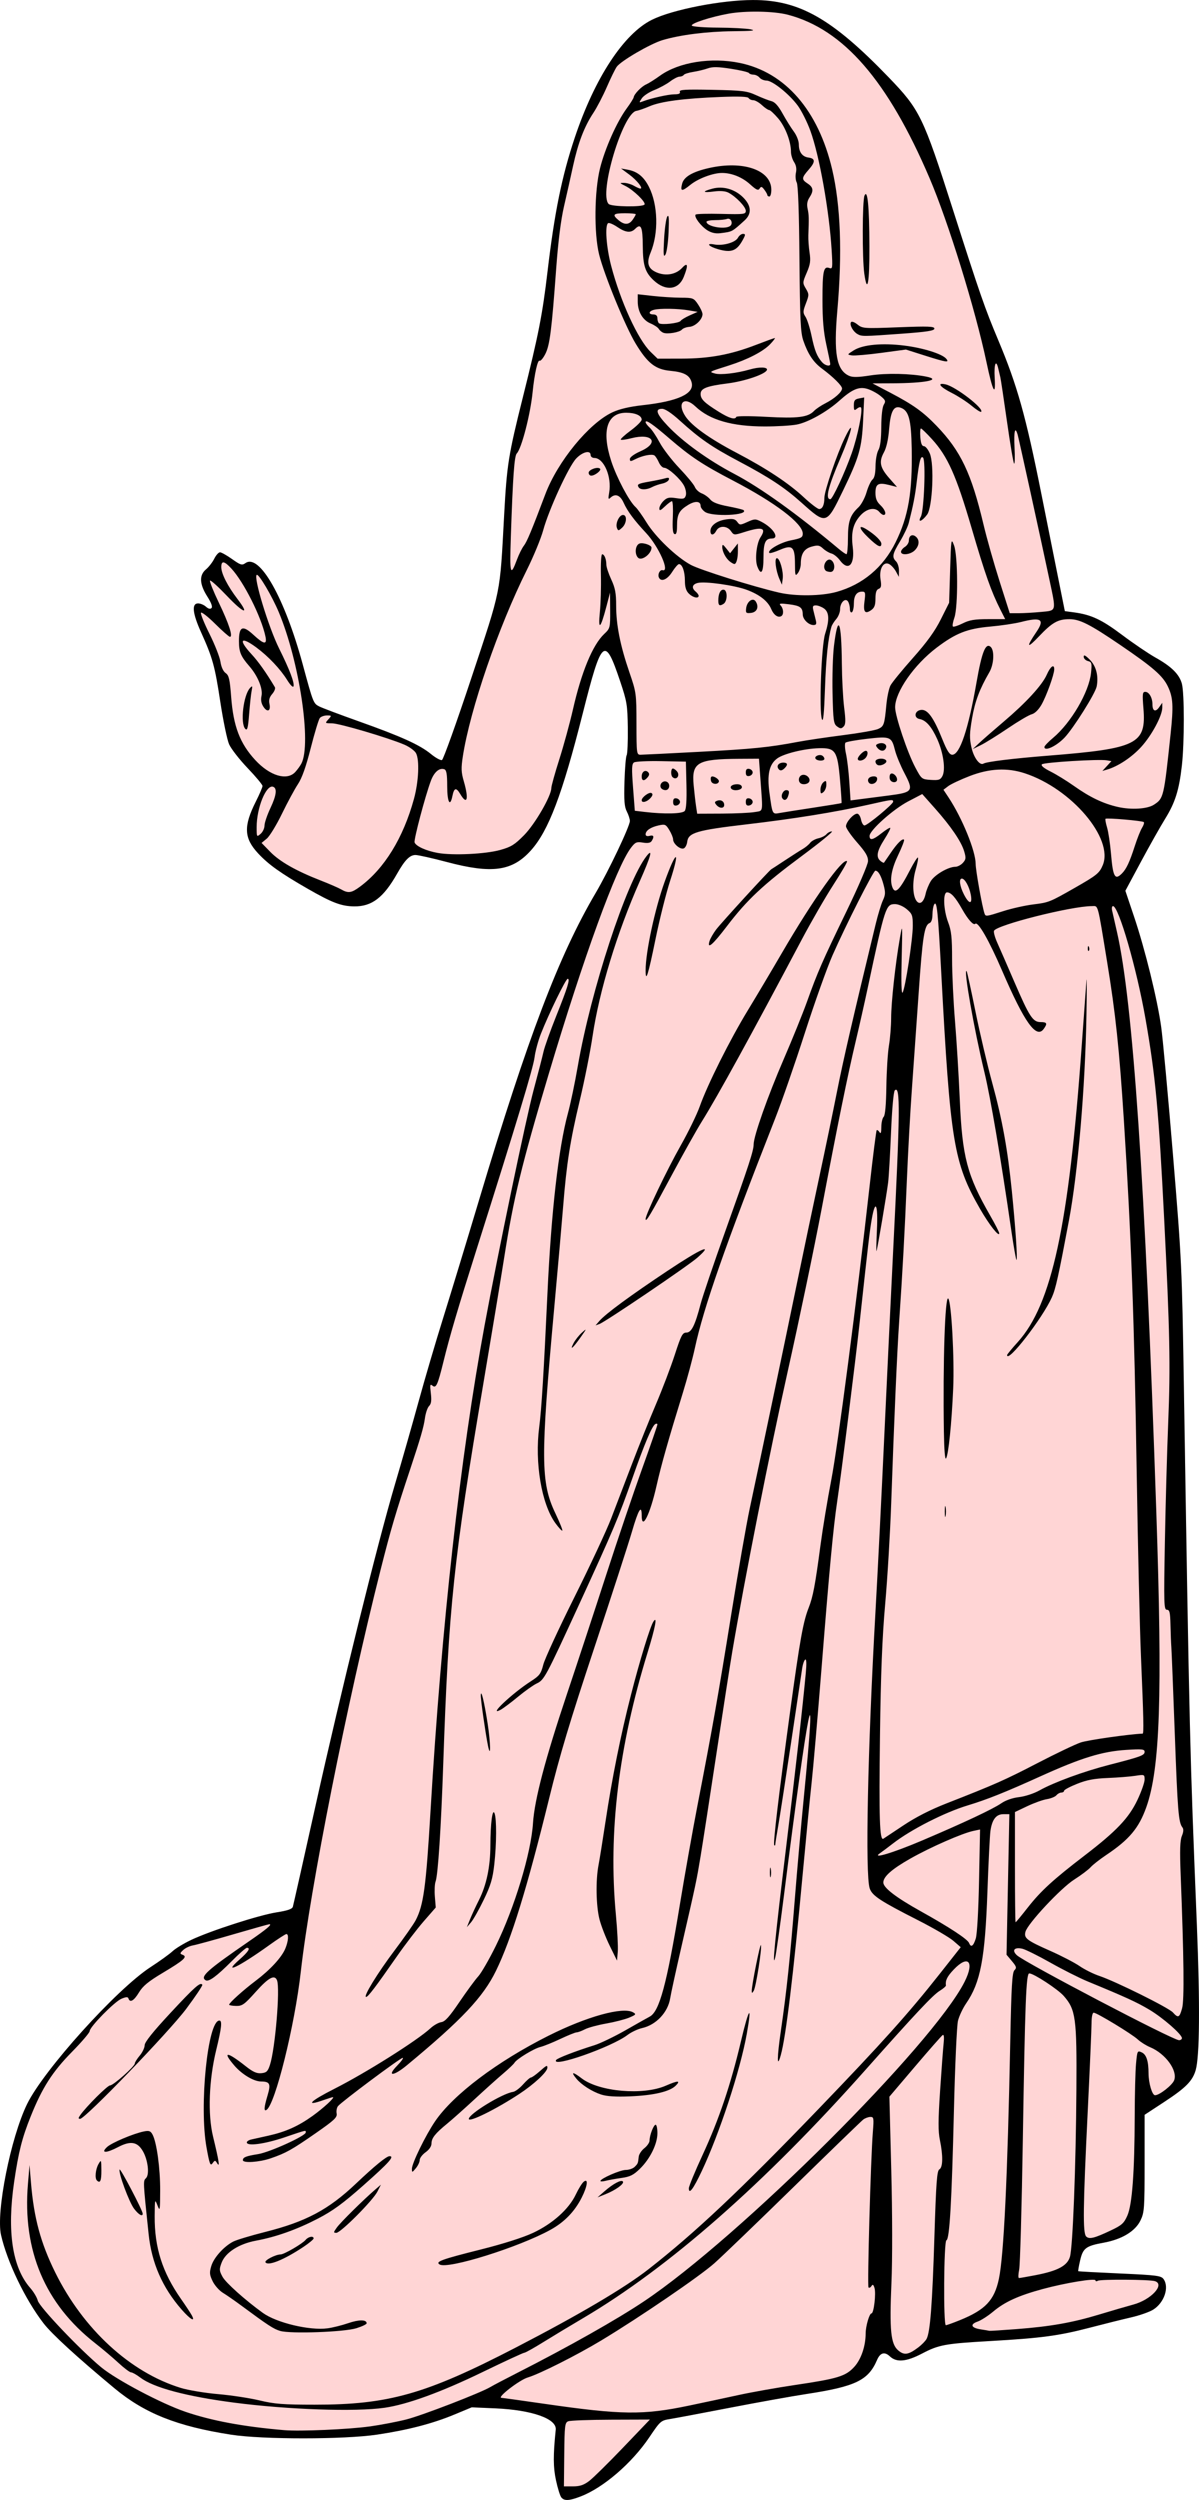 <?xml version="1.0" encoding="UTF-8"?>
<svg version="1.1" viewBox="0 0 813.77 1695.9" xmlns="http://www.w3.org/2000/svg">
<g transform="translate(-285.82 -141.36)" stroke-width="1.333">
<path d="m666.79 1835.5c-0.846-1.019-2.477-6.269-3.625-11.667-1.908-8.973-1.943-16.78-0.153-34.304 0.756-7.405-16.134-13.354-41.011-14.444l-16-0.701-11.951 4.966c-14.638 6.083-31.655 10.492-52.358 13.566-22.419 3.329-77.661 3.346-99.024 0.032-36.59-5.676-58.651-14.448-79.16-31.476-25.298-21.004-42.516-36.774-48.169-44.12-12.406-16.121-24.631-41.509-28.8-59.809-3.528-15.486 6.513-65.992 17.667-88.869 11.24-23.053 60.732-77.923 83.801-92.908 6.231-4.047 12.946-8.888 14.923-10.756 1.977-1.869 7.677-5.329 12.667-7.691 13.178-6.237 46.087-16.848 58.039-18.714 7.369-1.15 10.484-2.222 10.948-3.764 0.356-1.186 7.311-32.156 15.456-68.822 17.389-78.286 41.93-177.5 53.925-218 4.669-15.767 11.863-40.967 15.987-56 4.124-15.033 11.628-40.533 16.675-56.667 5.047-16.133 16.096-52.433 24.553-80.667 32.793-109.48 53.944-165.12 78.859-207.45 8.806-14.963 23.267-45.36 23.285-48.947 7e-3 -1.32-0.924-4.211-2.069-6.425-1.646-3.182-1.979-7.436-1.592-20.309 0.269-8.956 0.936-17.007 1.482-17.89 0.546-0.883 0.895-9.193 0.775-18.466-0.202-15.647-0.577-17.931-5.217-31.742-10.435-31.06-12.45-29.315-25.41 22.002-13.869 54.918-23.177 79.476-35.183 92.829-12.638 14.056-26.398 15.948-56.982 7.833-9.876-2.62-19.465-4.764-21.309-4.764-3.897 0-7.216 3.368-12.484 12.667-9.232 16.297-17.174 22.333-29.195 22.19-8.698-0.104-14.959-2.484-31.472-11.963-18.346-10.531-26.523-16.352-33.578-23.905-9.707-10.392-10.085-18.45-1.649-35.2 2.508-4.981 4.56-9.754 4.56-10.608 0-0.854-4.557-6.322-10.128-12.152-5.57-5.83-11.223-13.097-12.563-16.148s-4.031-16.048-5.981-28.881c-3.703-24.364-5.194-29.732-13.144-47.333-5.689-12.595-6.371-19.333-1.956-19.333 1.592 0 4.006 1.006 5.365 2.235 1.609 1.457 2.924 1.781 3.774 0.931 0.85-0.85-0.139-3.579-2.838-7.835-5.333-8.409-5.631-14.435-0.91-18.402 1.917-1.611 4.452-4.879 5.634-7.262 1.182-2.383 2.927-4.333 3.879-4.333 0.952 0 4.635 2.065 8.185 4.589 5.788 4.115 6.727 4.397 9.1 2.735 9.514-6.664 26.617 23.565 38.855 68.676 7.08 26.098 7.247 26.523 11.171 28.545 1.956 1.008 14.056 5.566 26.889 10.129 28.745 10.222 41.344 15.921 48.918 22.126 3.211 2.631 6.6 4.491 7.532 4.133 0.932-0.358 9.93-25.464 19.995-55.792 20.468-61.67 19.237-55.563 22.2-110.19 1.871-34.501 2.869-40.777 12.757-80.286 10.554-42.17 13.267-55.967 16.644-84.667 4.755-40.403 9.755-65.006 18.558-91.333 13.529-40.456 33.27-70.535 52.482-79.967 14.03-6.888 46.858-13.293 68.366-13.34 31.514-0.069 53.783 12.6 92.204 52.457 21.144 21.934 23.373 26.522 43.573 89.7 18.437 57.664 21.589 66.734 30.845 88.753 12.798 30.446 18.62 51.189 29.116 103.73 2.564 12.833 6.527 32.633 8.807 44 2.28 11.367 4.833 24.098 5.673 28.291l1.527 7.625 6.068 0.815c11.898 1.598 18.852 4.851 32.876 15.375 7.706 5.784 17.89 12.684 22.629 15.335 10.774 6.025 16.076 11.26 17.841 17.614 1.76 6.336 1.769 40.03 0.016 55.612-1.869 16.611-4.543 25.113-11.361 36.118-3.22 5.198-10.61 18.308-16.423 29.134l-10.568 19.682 5.897 17.533c7.522 22.364 15.806 56.032 18.42 74.866 1.12 8.067 4.74 47.367 8.045 87.333 5.852 70.767 6.044 74.845 7.342 156 3.813 238.34 4.039 247.71 8.831 366 2.17 53.553 1.878 89.061-0.806 98.292-2.145 7.375-6.73 12.006-21.417 21.629l-13.256 8.685v32.942c0 30.789-0.184 33.322-2.813 38.754-3.547 7.326-12.678 12.822-25.033 15.065-12.007 2.18-13.989 3.678-15.915 12.025-0.889 3.854-1.457 7.142-1.261 7.306 0.196 0.165 12.88 0.86 28.187 1.545 24.875 1.113 28.026 1.512 29.667 3.756 4.075 5.573 0.487 16.145-7.063 20.811-2.538 1.569-9.224 3.908-14.858 5.199-5.634 1.29-18.343 4.457-28.243 7.037-20.952 5.46-32.682 7.032-67.262 9.01-30.925 1.769-35.013 2.518-46.502 8.523-10.646 5.564-17.249 6.146-21.749 1.919-3.635-3.415-6.601-2.581-8.767 2.465-5.909 13.764-14.566 17.939-47.72 23.011-9.9 1.515-33.3 5.712-52 9.328-18.7 3.616-36.96 7.052-40.579 7.636-6.429 1.038-6.752 1.32-14.218 12.396-11.886 17.634-31.309 34.337-46.751 40.204-7.747 2.944-10.935 3.093-12.997 0.61z" fill="#ffd5d5"/>
<path d="m666.79 1835.5c-0.846-1.019-2.477-6.269-3.625-11.667-1.908-8.973-1.943-16.78-0.153-34.304 0.756-7.405-16.134-13.354-41.011-14.444l-16-0.701-11.951 4.966c-14.638 6.083-31.655 10.492-52.358 13.566-22.419 3.329-77.661 3.346-99.024 0.032-36.59-5.676-58.651-14.448-79.16-31.476-25.298-21.004-42.516-36.774-48.169-44.12-12.406-16.121-24.631-41.509-28.8-59.809-3.528-15.486 6.513-65.992 17.667-88.869 11.24-23.053 60.732-77.923 83.801-92.908 6.231-4.047 12.946-8.888 14.923-10.756 1.977-1.869 7.677-5.329 12.667-7.691 13.178-6.237 46.087-16.848 58.039-18.714 7.369-1.15 10.484-2.222 10.948-3.764 0.356-1.186 7.311-32.156 15.456-68.822 17.389-78.286 41.93-177.5 53.925-218 4.669-15.767 11.863-40.967 15.987-56 4.124-15.033 11.628-40.533 16.675-56.667 5.047-16.133 16.096-52.433 24.553-80.667 32.793-109.48 53.944-165.12 78.859-207.45 8.806-14.963 23.267-45.36 23.285-48.947 7e-3 -1.32-0.924-4.211-2.069-6.425-1.646-3.182-1.979-7.436-1.592-20.309 0.269-8.956 0.936-17.007 1.482-17.89 0.546-0.883 0.895-9.193 0.775-18.466-0.202-15.647-0.577-17.931-5.217-31.742-10.435-31.06-12.45-29.315-25.41 22.002-13.869 54.918-23.177 79.476-35.183 92.829-12.638 14.056-26.398 15.948-56.982 7.833-9.876-2.62-19.465-4.764-21.309-4.764-3.897 0-7.216 3.368-12.484 12.667-9.232 16.297-17.174 22.333-29.195 22.19-8.698-0.104-14.959-2.484-31.472-11.963-18.346-10.531-26.523-16.352-33.578-23.905-9.707-10.392-10.085-18.45-1.649-35.2 2.508-4.981 4.56-9.754 4.56-10.608 0-0.854-4.557-6.322-10.128-12.152-5.57-5.83-11.223-13.097-12.563-16.148s-4.031-16.048-5.981-28.881c-3.703-24.364-5.194-29.732-13.144-47.333-5.689-12.595-6.371-19.333-1.956-19.333 1.592 0 4.006 1.006 5.365 2.235 1.609 1.457 2.924 1.781 3.774 0.931 0.85-0.85-0.139-3.579-2.838-7.835-5.333-8.409-5.631-14.435-0.91-18.402 1.917-1.611 4.452-4.879 5.634-7.262 1.182-2.383 2.927-4.333 3.879-4.333 0.952 0 4.635 2.065 8.185 4.589 5.788 4.115 6.727 4.397 9.1 2.735 9.514-6.664 26.617 23.565 38.855 68.676 7.08 26.098 7.247 26.523 11.171 28.545 1.956 1.008 14.056 5.566 26.889 10.129 28.745 10.222 41.344 15.921 48.918 22.126 3.211 2.631 6.6 4.491 7.532 4.133 0.932-0.358 9.93-25.464 19.995-55.792 20.468-61.67 19.237-55.563 22.2-110.19 1.871-34.501 2.869-40.777 12.757-80.286 10.554-42.17 13.267-55.967 16.644-84.667 4.755-40.403 9.755-65.006 18.558-91.333 13.529-40.456 33.27-70.535 52.482-79.967 14.03-6.888 46.858-13.293 68.366-13.34 31.514-0.069 53.783 12.6 92.204 52.457 21.144 21.934 23.373 26.522 43.573 89.7 18.437 57.664 21.589 66.734 30.845 88.753 12.798 30.446 18.62 51.189 29.116 103.73 2.564 12.833 6.527 32.633 8.807 44 2.28 11.367 4.833 24.098 5.673 28.291l1.527 7.625 6.068 0.815c11.898 1.598 18.852 4.851 32.876 15.375 7.706 5.784 17.89 12.684 22.629 15.335 10.774 6.025 16.076 11.26 17.841 17.614 1.76 6.336 1.769 40.03 0.016 55.612-1.869 16.611-4.543 25.113-11.361 36.118-3.22 5.198-10.61 18.308-16.423 29.134l-10.568 19.682 5.897 17.533c7.522 22.364 15.806 56.032 18.42 74.866 1.12 8.067 4.74 47.367 8.045 87.333 5.852 70.767 6.044 74.845 7.342 156 3.813 238.34 4.039 247.71 8.831 366 2.17 53.553 1.878 89.061-0.806 98.292-2.145 7.375-6.73 12.006-21.417 21.629l-13.256 8.685v32.942c0 30.789-0.184 33.322-2.813 38.754-3.547 7.326-12.678 12.822-25.033 15.065-12.007 2.18-13.989 3.678-15.915 12.025-0.889 3.854-1.457 7.142-1.261 7.306 0.196 0.165 12.88 0.86 28.187 1.545 24.875 1.113 28.026 1.512 29.667 3.756 4.075 5.573 0.487 16.145-7.063 20.811-2.538 1.569-9.224 3.908-14.858 5.199-5.634 1.29-18.343 4.457-28.243 7.037-20.952 5.46-32.682 7.032-67.262 9.01-30.925 1.769-35.013 2.518-46.502 8.523-10.646 5.564-17.249 6.146-21.749 1.919-3.635-3.415-6.601-2.581-8.767 2.465-5.909 13.764-14.566 17.939-47.72 23.011-9.9 1.515-33.3 5.712-52 9.328-18.7 3.616-36.96 7.052-40.579 7.636-6.429 1.038-6.752 1.32-14.218 12.396-11.886 17.634-31.309 34.337-46.751 40.204-7.747 2.944-10.935 3.093-12.997 0.61zm18.912-11.147c2.663-2.017 13.024-12.217 23.024-22.667l18.181-19-26.453 0.093c-14.549 0.052-27.58 0.536-28.956 1.077-2.292 0.9-2.522 2.807-2.724 22.573l-0.221 21.59h6.153c4.649 0 7.336-0.896 10.996-3.667zm-149.04-36.968c7.665-1.076 18.903-3.224 24.973-4.773 10.822-2.762 50.469-18.058 57.036-22.005 1.833-1.102 9.933-5.361 18-9.464 35.017-17.813 67.568-36.177 86.171-48.615 65.042-43.487 195.97-173.9 217.65-216.8 6.907-13.668 2.485-18.669-7.358-8.322-4.487 4.717-5.8 7.399-5.315 10.854 0.07 0.5-1.82 2.114-4.201 3.585-4.686 2.896-16.204 15.154-50.276 53.505-68.458 77.055-133.65 134.33-192 168.68-8.433 4.965-20.512 12.243-26.841 16.174-6.329 3.931-12.09 7.147-12.802 7.147s-13.533 5.931-28.492 13.181c-28.029 13.584-50.942 21.924-66.365 24.155-19.7 2.85-65.536 1.286-102.17-3.485-32.433-4.225-54.682-10.167-63.635-16.996-2.539-1.937-5.346-3.521-6.237-3.521-0.891 0-4.735-2.883-8.541-6.406-3.806-3.523-10.906-9.524-15.778-13.335-34.147-26.711-49.47-62.94-45.697-108.05l1.077-12.879 0.985 12c1.954 23.813 6.557 40.847 16.445 60.863 19.02 38.502 50.945 67.847 85.238 78.352 5.055 1.548 16.455 3.443 25.333 4.211s21.543 2.691 28.143 4.274c10.106 2.424 15.998 2.88 37.333 2.888 50.219 0.02 75.336-7.097 136.25-38.607 43.138-22.314 74.176-40.616 90.416-53.314 31.807-24.87 62.327-53.629 115.39-108.73 43.02-44.673 61.146-64.873 82.388-91.814l14.094-17.875-5.005-4.327c-2.753-2.38-13.524-8.66-23.935-13.956-25.8-13.124-31.092-16.601-32.824-21.57-3.157-9.056-1.384-94.422 3.899-187.73 1.433-25.3 4.13-79 5.994-119.33 1.864-40.333 4.548-96.433 5.965-124.67 4.802-95.68 4.987-113.48 1.141-109.64-0.824 0.824-1.887 12.742-2.545 28.526-0.621 14.911-1.495 30.111-1.94 33.778-0.954 7.847-7.192 44.731-7.893 46.667-0.265 0.733-0.145-5.717 0.266-14.333 0.836-17.49-1.051-21.415-3.509-7.299-1.413 8.112-2.336 15.988-8.161 69.633-2.986 27.499-12.29 101.6-15.317 122-2.658 17.908-5.221 45.228-10.633 113.33-2.593 32.633-5.611 67.433-6.705 77.333s-3.82 37.8-6.057 62c-6.326 68.449-11.356 110.04-14.836 122.67-2.727 9.9-2.676 2.127 0.113-16.994 3.813-26.151 6.223-49.019 9.449-89.673 1.513-19.067 4.202-49.367 5.975-67.333 9.546-96.71 3.182-65.608-13.368 65.333-2.642 20.9-5.346 40.1-6.009 42.667-2.235 8.645-0.035-13.549 7.401-74.667 6.682-54.922 11.131-94.303 13.387-118.51 0.589-6.316 0.45-9.551-0.389-9.033-0.718 0.444-1.646 3.072-2.061 5.84-0.415 2.768-3.798 25.41-7.518 50.315-3.72 24.905-7.659 50.405-8.754 56.667-1.095 6.261-1.993 11.934-1.996 12.606-3e-3 0.672-0.323 0.903-0.712 0.514-0.895-0.895 3.112-34.58 10.832-91.07 6.579-48.133 8.791-60.484 12.542-70 2.949-7.481 4.396-15.138 8.031-42.493 1.498-11.271 4.795-31.207 7.327-44.304 4.439-22.954 17.337-121.82 25.988-199.19 2.295-20.523 4.463-37.606 4.819-37.961 0.356-0.356 1.205 0.236 1.887 1.315 0.885 1.399 1.246 0.414 1.261-3.439 0.011-2.97 0.724-6.104 1.585-6.964 1.022-1.022 1.659-8.156 1.838-20.6 0.151-10.47 0.935-22.936 1.742-27.703 0.808-4.767 1.481-13.17 1.496-18.675 0.029-10.721 2.846-36.589 5.881-53.992 1.84-10.551 1.853-10.399 1.252 14-0.388 15.753-0.153 23.944 0.651 22.667 1.835-2.916 6.91-36.185 6.91-45.302 0-7.067-0.383-8.117-4.102-11.247-2.348-1.976-5.755-3.452-7.966-3.452-6.214 0-6.758 1.668-18.48 56.667-2.188 10.267-5.833 26.451-8.099 35.964-5.457 22.906-12.571 57.875-23.336 114.7-4.862 25.667-15.138 74.867-22.836 109.33-12.266 54.919-29.481 141.9-37.735 190.67-1.49 8.8-6.336 40-10.77 69.333-4.434 29.333-9.256 60.533-10.716 69.333-2.812 16.952-2.914 17.432-13.157 62-3.624 15.767-6.979 31.158-7.457 34.203-1.5 9.557-9.539 18.112-19.023 20.243-2.959 0.665-7.433 2.775-9.943 4.689-10.794 8.233-51.96 22.66-48.45 16.98 0.77-1.246 12.95-5.943 26.071-10.055 4.033-1.264 13.633-5.897 21.333-10.295 7.7-4.398 14.9-8.452 16-9.009 6.688-3.384 11.645-21.71 20.582-76.09 3.314-20.167 8.7-50.467 11.969-67.333 10.19-52.586 13.927-73.718 22.822-129.04 4.743-29.497 10.423-62.031 12.623-72.298 7.004-32.688 23.928-113.37 32.024-152.67 4.306-20.9 11.116-53.3 15.135-72 4.018-18.7 9.5-45.1 12.181-58.667 4.132-20.909 10.768-49.621 26.192-113.33 1.509-6.233 3.687-13.359 4.84-15.835 1.772-3.805 1.843-5.447 0.461-10.614-1.661-6.211-3.611-9.551-5.576-9.551-1.347 0-19.897 36.626-29.038 57.333-3.723 8.433-12.18 32.143-18.795 52.688-6.615 20.545-15.676 46.645-20.137 58-34.093 86.792-48.548 128.12-54.553 155.98-1.502 6.967-5.136 20.467-8.076 30-9.98 32.362-14.703 49.046-17.919 63.292-4.416 19.561-10.068 30.812-10.068 20.041 0-7.675-2.268-3.893-6.598 11-2.398 8.25-13.929 43.8-25.624 79-16.456 49.531-23.373 72.591-30.596 102-14.906 60.692-25.68 95.628-36.047 116.89-8.736 17.918-23.236 33.287-60.555 64.184-9.095 7.53-13.864 7.716-6.581 0.257 2.864-2.933 4.571-5.333 3.793-5.333-1.604 0-41.664 29.89-43.941 32.786-0.815 1.036-1.218 3.264-0.895 4.951 0.502 2.625-1.506 4.522-13.919 13.16-16.439 11.439-20.473 13.698-30.797 17.25-7.702 2.65-18.907 3.4-18.907 1.266 0-1.969 2.054-2.787 10.314-4.108 7.891-1.262 32.353-12.373 32.353-14.696 0-1.668 1.136-1.93-14.667 3.391-13.344 4.494-25.333 6.083-25.333 3.359 0-0.72 1.35-1.609 3-1.977 1.65-0.368 6.9-1.536 11.667-2.596 11.66-2.593 20.216-6.416 29.911-13.366 7.52-5.391 15.5-12.754 13.822-12.754-0.402 0-3.282 0.9-6.4 2-12.827 4.526-9.184 0.741 7.333-7.618 21.511-10.886 56.262-32.766 65.333-41.137 2.2-2.03 5.5-3.891 7.333-4.135 2.526-0.337 5.512-3.656 12.333-13.714 4.95-7.298 10.682-15.098 12.738-17.333 2.056-2.235 7.434-11.563 11.951-20.73 12.612-25.594 23.927-62.944 25.209-83.206 1.001-15.834 8.335-43.712 23.006-87.461 7.255-21.633 19.31-58.233 26.788-81.333 7.479-23.1 18.332-55.147 24.119-71.216s10.522-29.754 10.522-30.412c0-0.658-0.667-0.783-1.482-0.28-2.215 1.369-7.347 13.508-15.357 36.324-9.474 26.987-12.98 35.301-35.946 85.245-23.284 50.636-23.989 51.948-29.253 54.446-2.272 1.078-7.993 5.153-12.713 9.056-4.721 3.903-9.992 7.841-11.715 8.751-9.046 4.779 8.024-11.297 20.51-19.316 5.952-3.822 6.916-5.11 8.522-11.375 0.996-3.886 10.47-24.413 21.054-45.616 10.584-21.203 21.816-45.238 24.961-53.412 3.144-8.174 9.485-24.761 14.09-36.861s11.954-30.4 16.331-40.667c4.377-10.267 10.142-25.408 12.811-33.648 4.261-13.155 5.217-14.984 7.835-15 3.473-0.022 5.885-4.851 9.665-19.352 1.338-5.133 8.868-27.333 16.734-49.333 16.136-45.134 19.261-54.702 19.275-59.025 0.019-5.627 9.633-32.847 20.359-57.642 5.869-13.567 12.97-31.084 15.78-38.928 7.32-20.432 10.397-27.473 26.757-61.24 8.257-17.042 14.667-31.961 14.733-34.289 0.091-3.196-1.575-6.049-7.418-12.704-4.144-4.72-7.535-9.652-7.535-10.958 0-2.848 5.067-8.548 7.599-8.548 0.991 0 2.161 1.8 2.601 4s1.495 4 2.343 4c1.977 0 19.457-14.465 19.457-16.101 0-1.704-0.456-1.649-16.821 2.028-22.59 5.075-50.459 9.56-83.179 13.387-33.264 3.89-39.056 5.604-39.763 11.765-0.236 2.06-1.309 4.083-2.383 4.495-2.377 0.912-7.186-3.176-7.192-6.114-3e-3 -1.17-1.161-4.023-2.574-6.34-2.383-3.908-2.917-4.135-7.366-3.132-5.413 1.221-8.721 3.516-8.721 6.051 0 1.056 1.023 1.444 2.667 1.015 2.851-0.746 3.354 0.464 1.446 3.476-0.821 1.297-2.636 1.627-5.976 1.084-4.264-0.692-5.162-0.3-8.087 3.535-9.882 12.956-32.149 74.172-55.842 153.52-18.454 61.803-23.774 83.744-30.225 124.67-2.254 14.3-8.559 52.4-14.012 84.667-20.346 120.41-23.661 151.79-27.322 258.67-1.506 43.964-3.558 75.348-5.218 79.793-0.59 1.58-0.801 6.173-0.468 10.207l0.605 7.333-8.141 9.333c-4.478 5.133-12.737 15.933-18.353 24-14.432 20.728-19.451 27.333-20.771 27.333-2.181 0 7.731-16.164 19.454-31.727 6.466-8.584 12.853-17.71 14.194-20.281 5.341-10.242 7.007-22.494 10.059-73.992 7.497-126.5 20.113-239.74 36.726-329.68 8.907-48.216 28.222-140.88 33.281-159.65 2.963-11 5.969-22.632 6.679-25.849 0.71-3.217 4.557-14.017 8.548-24 7.91-19.785 9.67-25.484 7.872-25.484-1.289 0-12.807 23.629-18.198 37.333-1.875 4.767-3.81 11.967-4.3 16-0.84 6.916-12.108 44.206-39.282 130-12.761 40.29-18.252 58.905-22.615 76.667-3.826 15.576-4.952 18.022-7.373 16.012-1.641-1.362-1.804-0.622-1.124 5.117 0.59 4.983 0.285 7.219-1.187 8.69-1.09 1.09-2.368 4.876-2.84 8.414-0.764 5.719-3.046 13.618-9.756 33.766-10.068 30.232-13.299 41.196-20.296 68.876-22.855 90.418-47.809 216.03-54.163 272.64-4.109 36.611-17.41 90.17-23.296 93.808-1.906 1.178-1.686-1.716 0.754-9.934 2.311-7.783 1.571-9.326-4.494-9.367-4.946-0.033-12.974-4.849-18.137-10.881-8.365-9.773-4.999-9.566 7.702 0.473 5.002 3.953 7.553 5.096 10.695 4.79 3.488-0.34 4.39-1.211 5.831-5.624 3.547-10.865 6.98-51.704 4.819-57.336-1.599-4.167-5.763-1.946-14.36 7.66-7.824 8.742-9.237 9.758-13.449 9.667-2.589-0.056-4.708-0.43-4.71-0.831-7e-3 -1.237 9.584-9.875 18.051-16.259 9.849-7.426 17.581-15.815 20.074-21.783 2.095-5.013 2.458-9.896 0.736-9.896-0.624 0-5.846 3.381-11.606 7.513-20.659 14.823-32.319 20.45-20.114 9.707 5.966-5.252 7.603-7.887 4.9-7.887-0.708 0-5.358 4.098-10.333 9.105-10.147 10.214-15.594 14.204-17.653 12.931-3.958-2.446 0.893-6.799 29.541-26.508 11.962-8.23 15.877-11.528 13.685-11.528-0.48 0-11.466 3.086-24.412 6.857-12.946 3.771-25.305 7.157-27.464 7.523-2.159 0.366-5.104 1.763-6.543 3.104-2.384 2.221-2.417 2.515-0.374 3.3 3.414 1.31 0.827 3.641-13.587 12.242-9.723 5.802-13.449 8.871-16.101 13.262-3.417 5.657-6.085 7.201-7.113 4.116-0.407-1.221-1.528-1.184-4.763 0.156-4.729 1.958-21.593 19.135-21.593 21.993 0 1.009-5.378 7.306-11.952 13.994-13.356 13.587-20.237 24.333-28.045 43.794-5.897 14.699-8.262 24.044-11.259 44.499-4.934 33.666-1.211 58.092 10.967 71.962 2.259 2.573 4.543 6.411 5.074 8.529 1.087 4.333 28.789 33.449 43.007 45.202 10.295 8.511 40.981 24.715 57.307 30.262 17.939 6.095 39.167 10.035 66.902 12.417 10.727 0.921 43.711-0.507 57.991-2.512zm-60.657-64.81c-4.461-1.294-8.222-3.744-26.434-17.222-4.459-3.3-10.086-7.2-12.504-8.667-2.418-1.467-5.523-4.975-6.901-7.797-2.148-4.399-2.283-5.874-0.943-10.346 1.709-5.705 8.511-13.281 14.879-16.574 2.231-1.153 11.976-4.092 21.655-6.53 27.654-6.965 42.981-15.114 61.58-32.738 12.793-12.122 20.82-18.681 22.865-18.681 3.591 0-0.322 4.371-17.662 19.729-13.882 12.295-20.8 17.354-30.88 22.584-14.421 7.482-28.352 12.446-42.095 15.002-11.582 2.154-20.725 8.013-23.348 14.963-1.682 4.455-1.619 5.399 0.627 9.536 2.193 4.039 15.288 15.766 27.327 24.47 9.365 6.772 31.738 12.113 43.951 10.493 3.467-0.46 9.769-2.028 14.004-3.486 7.343-2.526 12.545-2.493 12.545 0.08 0 0.656-3.15 2.162-7 3.348-8.449 2.602-44.6 3.886-51.667 1.836zm-66.925-14.517c-13.045-14.912-20.34-31.578-22.388-51.145-3.826-36.558-3.799-35.971-1.743-38.028 2.435-2.435 1.289-12.268-2.12-18.192-3.735-6.489-8.386-7.271-16.86-2.834-8.126 4.254-12.07 4.226-7.476-0.053 3.107-2.895 17.991-9.174 25.056-10.571 3.471-0.686 4.491-0.308 5.809 2.154 2.827 5.282 5.223 22.89 5.166 37.964-0.051 13.75-0.167 14.375-1.852 10-1.725-4.48-1.8-4.188-1.875 7.333-0.139 21.292 5.182 38.053 17.818 56.129 3.272 4.68 6.594 9.716 7.383 11.19 2.618 4.892-0.983 2.837-6.918-3.948zm175.08-30.583c-2.998-1.896 1.292-3.453 27.967-10.149 15.281-3.836 28.689-8.102 35.523-11.303 13.239-6.201 24.286-16.11 28.951-25.971 1.804-3.814 4.208-7.704 5.343-8.646 3.33-2.764 2.632 2.913-1.317 10.707-4.795 9.463-11.736 16.625-21.148 21.823-21.513 11.881-69.861 26.991-75.319 23.539zm-118.17-1.478c-0.82-1.327 6.867-5.298 10.305-5.323 2.348-0.017 14.771-7.25 16.938-9.861 1.874-2.258 5.438-2.901 5.438-0.981 0 0.63-3.181 3.256-7.069 5.838-13.111 8.705-23.921 13.064-25.612 10.328zm48.492-23.644c2.574-3.549 18.203-18.985 26.025-25.705l3.836-3.295-2.356 4.667c-3.045 6.032-24.93 28-27.894 28-2.045 0-2.006-0.365 0.388-3.667zm-137.64-12.667c-3.379-4.435-10.678-24.137-9.855-26.603 0.433-1.299 15.7 27.828 15.692 29.937-9e-3 2.285-2.748 0.721-5.836-3.333zm319.17-11.781c6.013-5.256 11.635-8.222 12.607-6.649 0.954 1.543-4.96 5.8-11.94 8.594l-5.333 2.135zm57.333-2.139c0-1.326 4.239-11.579 9.421-22.784 11.064-23.927 18.989-47.426 25.956-76.961 5.433-23.032 7.674-25.834 3.928-4.91-4.41 24.632-18.503 67.556-30.553 93.058-5.768 12.206-8.752 16.16-8.752 11.598zm-401.78-5.301c-1.505-1.505-0.895-7.602 1.111-11.111 1.82-3.183 1.908-2.988 1.953 4.333 0.044 7.089-0.827 9.015-3.064 6.778zm341.78 0.389c0-1.647 13.419-7.5 17.194-7.5 2.172 0 4.892-0.943 6.044-2.095 2.237-2.237 2.269-2.319 2.75-6.903 0.173-1.649 1.896-4.243 3.83-5.763 1.933-1.521 3.515-3.832 3.515-5.136 0-3.569 2.761-10.769 4.13-10.769 0.662 0 1.203 2.582 1.203 5.738 0 7.314-4.967 17.394-11.913 24.177-4.288 4.188-6.662 5.371-12.364 6.165-3.881 0.54-8.706 1.409-10.723 1.929-2.017 0.52-3.667 0.591-3.667 0.158zm-127.96-8.238c-0.059-3.655 9.25-22.728 15.752-32.272 12.345-18.122 42.103-40.553 77.047-58.078 25.917-12.998 50.356-19.753 57.297-15.836 2.279 1.286 2.018 1.64-2.656 3.603-2.851 1.197-9.864 2.999-15.584 4.005-5.721 1.006-12.208 2.763-14.417 3.905-2.209 1.142-4.745 2.077-5.635 2.077-0.89 0-5.87 2.007-11.066 4.46-5.196 2.453-11.247 4.895-13.447 5.428-4.491 1.087-16.178 8.19-17.685 10.748-0.54 0.917-3.982 4.204-7.649 7.304-3.667 3.1-12.367 10.909-19.333 17.353-6.967 6.444-15.367 13.924-18.667 16.622-8.177 6.685-10.667 9.831-10.667 13.476 0 1.917-1.522 4.179-4 5.943-2.2 1.567-4 3.941-4 5.276s-1.18 3.845-2.622 5.576c-2.516 3.02-2.624 3.037-2.667 0.41zm-139.39-14.464c-5.071-28.162 0.793-86.132 8.711-86.132 2.043 0 1.514 4.917-2.152 20-4.949 20.36-5.795 43.593-2.137 58.684 3.994 16.475 4.744 21.249 2.861 18.223-1.436-2.308-1.593-2.312-3.223-0.083-1.477 2.02-2.037 0.547-4.06-10.692zm178.01-19.401c0-3.385 22.773-17.301 30-18.334 1.467-0.209 4.53-2.485 6.808-5.056 2.278-2.571 4.678-4.685 5.333-4.696 0.656-0.013 3.223-1.812 5.706-4 4.925-4.34 5.486-4.616 5.486-2.692 0 2.831-8.886 11.128-19.152 17.882-15.682 10.316-34.181 19.46-34.181 16.896zm-263.74-2.544c4.139-5.89 18.485-20.187 20.256-20.187 2.246 0 16.82-12.946 16.82-14.941 0-0.737 1.5-3.123 3.333-5.302 1.833-2.179 3.333-5.341 3.333-7.028 0-2.087 5.557-9.043 17.399-21.78 16.634-17.89 20.509-21.319 21.733-19.224 0.303 0.518-4.599 7.842-10.892 16.275-11.675 15.645-68.614 74.667-72.032 74.667-1.348 0-1.338-0.503 0.051-2.479zm353.53-14.011c-6.264-2.061-13.332-6.584-16.757-10.725-4.005-4.842-2.567-4.924 3.613-0.206 11.894 9.079 41.747 11.643 57.135 4.908 8.178-3.579 10.239-3.578 6.655 0-4.055 4.055-14.999 6.613-31.099 7.27-9.652 0.394-15.723 0-19.547-1.254zm102.24-70.177c-0.096-3.631 5.724-32.698 6.241-31.171 0.757 2.236-3.352 28.308-4.871 30.913-1.064 1.824-1.327 1.873-1.369 0.258zm-96.355-30.667c-2.708-5.5-5.842-13.576-6.965-17.947-2.353-9.155-2.665-26.442-0.666-36.871 0.757-3.95 2.867-17.082 4.688-29.182 4.484-29.791 10.309-58.804 17.265-86 6.067-23.721 13.073-46.594 15.314-50 2.835-4.308 1.27 3.977-3.955 20.94-19.734 64.069-26.757 121.99-21.548 177.73 0.994 10.633 1.578 22.033 1.298 25.333l-0.509 6zm-94.847-18c1.18-2.933 3.925-8.86 6.098-13.171 5.085-10.084 7.689-22.56 7.718-36.976 0.03-14.829 1.398-25.42 2.815-21.796 1.475 3.77 1.398 20.712-0.156 34.609-1.094 9.78-2.413 14.22-7.133 24-3.185 6.6-7.073 13.5-8.64 15.333l-2.849 3.333zm203.51-32c0.015-2.933 0.288-3.976 0.607-2.318 0.319 1.659 0.307 4.059-0.027 5.333-0.334 1.275-0.595-0.083-0.58-3.016zm-191.37-86c-1.684-8.304-4.953-31.256-4.843-34 0.181-4.523 2.301 4.163 4.611 18.895 2.11 13.455 2.292 25.262 0.232 15.105zm45.79-150.76c-9.42-13.004-14.126-41.022-10.959-65.245 1.539-11.768 3.101-37.163 5.578-90.667 2.547-55 7.499-98.563 13.869-122 1.794-6.6 4.813-21 6.71-32 8.852-51.343 33.001-125.11 46.673-142.57 4.542-5.801 3.015-0.124-4.576 17.012-15.507 35.005-27.494 74.328-32.073 105.21-1.55 10.455-5.479 30.157-8.732 43.782-6.492 27.195-8.912 42.667-11.243 71.894-0.848 10.633-3.567 41.533-6.042 68.667-9.299 101.93-9.209 118.29 0.762 139.19 2.936 6.155 5.069 11.461 4.739 11.791-0.329 0.33-2.447-1.952-4.706-5.071zm12.341-122.1c1.091-2.097 3.645-5.313 5.676-7.147 3.426-3.093 3.365-2.868-0.845 3.11-5.289 7.509-7.675 9.503-4.832 4.037zm17.57-15.092c4.263-4.898 20.859-17.096 46.34-34.06 22.741-15.139 31.737-19.096 20.149-8.862-6.271 5.538-62.424 43.566-66.489 45.027l-2.667 0.959zm31.333-69.137c0-3.077 14.423-33.244 23.877-49.942 5.138-9.074 10.923-20.955 12.857-26.403 5.299-14.928 20.411-45.109 32.684-65.274 6.013-9.88 16.347-27.265 22.965-38.631 21.251-36.503 41.589-65.139 44.322-62.406 0.352 0.352-3.791 7.488-9.207 15.857s-15.093 25.116-21.504 37.216c-34.288 64.717-57.162 106.35-67.699 123.22-3.626 5.806-12.848 22.236-20.493 36.511-14.559 27.185-17.802 32.623-17.802 29.85zm0-168.77c0-12.287 6.254-41.397 12.839-59.76 7.927-22.107 10.921-22.767 3.787-0.835-2.705 8.315-7.158 26.073-9.896 39.464-5.069 24.791-6.73 30.005-6.73 21.131zm43.398-19.811c0.501-1.65 2.478-5.1 4.394-7.667 3.292-4.411 36.118-40.273 37.541-41.013 0.367-0.191 4.509-2.891 9.205-6 4.696-3.109 10.091-6.553 11.989-7.653 1.897-1.1 4.206-3.002 5.13-4.228 0.924-1.225 3.438-2.614 5.586-3.086 2.148-0.472 4.621-1.719 5.495-2.772 0.874-1.053 2.526-1.914 3.67-1.914 1.145 0-8.079 7.538-20.497 16.751-26.211 19.446-37.026 29.585-50.757 47.582-9.731 12.754-13.59 16.036-11.756 10zm-14.065 993.57c9.9-2.072 25.2-5.336 34-7.254 8.8-1.918 25.9-4.952 38-6.742 29.227-4.324 34.53-5.954 40.358-12.406 4.619-5.113 7.632-13.999 7.649-22.565 0.011-4.952 2.528-13.601 3.959-13.601 1.605 0 3.197-13.666 2.023-17.365-0.721-2.273-1.215-2.556-2.063-1.183-0.613 0.992-1.506 1.413-1.984 0.935-0.909-0.909 1.513-87.443 2.949-105.39 0.764-9.553 0.636-10.33-1.699-10.291-1.389 0.023-3.549 0.82-4.8 1.77-1.251 0.95-22.251 21.269-46.667 45.153-24.416 23.884-48.893 47.435-54.393 52.337-9.864 8.791-50.698 36.651-76.667 52.307-16.624 10.022-41.974 22.796-49.964 25.176-5.689 1.695-21.205 13.688-17.881 13.822 0.819 0.033 14.2 1.895 29.737 4.138 51.707 7.464 66.46 7.639 97.441 1.157zm155.65-39.443c2.373-1.778 4.945-4.41 5.715-5.849 2.44-4.56 3.878-23.317 5.306-69.239 1.15-36.971 1.726-44.819 3.359-45.733 2.427-1.358 2.577-9.208 0.38-19.845-1.244-6.022-1.219-13.312 0.115-33.414 0.938-14.141 2.02-28.638 2.405-32.215 0.443-4.121 0.216-6.205-0.62-5.687-0.726 0.449-9.167 10.042-18.758 21.319l-17.438 20.503 1.278 49.851c0.756 29.472 0.805 60.752 0.12 76.518-1.394 32.099-0.469 41.391 4.547 45.715 4.047 3.488 6.907 3.083 13.591-1.924zm66.554-12.469c23.31-1.778 37.969-4.362 56.464-9.954 8.433-2.55 18.781-5.567 22.994-6.704 12.108-3.269 21.695-13.663 14.66-15.895-3.59-1.14-36.959-1.356-38.746-0.251-0.866 0.535-1.575 0.421-1.575-0.254 0-1.662-20.349 1.664-35.814 5.853-16.402 4.443-25.689 8.661-33.536 15.231-3.534 2.959-8.304 6.035-10.599 6.835-5.441 1.897-4.519 4.277 2.053 5.296 2.876 0.446 5.529 0.895 5.896 0.997 0.367 0.103 8.558-0.416 18.203-1.152zm-38.167-6.108c17.225-6.999 23.325-13.454 26.391-27.927 3.346-15.798 5.879-68.706 7.742-161.73 0.739-36.916 1.284-46.148 2.815-47.679 1.642-1.642 1.409-2.481-1.733-6.214l-3.631-4.315 0.961-47.672 0.961-47.672h-4.074c-4.879 0-7.655 3.589-8.766 11.333-0.421 2.933-1.345 21.533-2.053 41.333-1.627 45.479-4.694 61.53-14.469 75.738-2.254 3.276-4.738 8.575-5.519 11.776s-2.012 30.42-2.736 60.486c-1.507 62.66-2.954 87.676-5.111 88.395-1.764 0.588-2.139 57.605-0.379 57.605 0.607 0 4.926-1.553 9.599-3.452zm51.367-30.519c14.951-2.861 21.52-6.38 23.27-12.464 1.928-6.707 4.03-61.266 4.375-113.56 0.32-48.434-0.448-54.095-8.596-63.374-4.004-4.56-20.424-15.292-23.398-15.292-2.128 0-2.868 19.088-4.369 112.67-0.729 45.467-1.851 85.217-2.493 88.333-0.642 3.117-0.7 5.667-0.13 5.667 0.57 0 5.674-0.887 11.341-1.971zm50.853-30.248c7.599-3.59 9.048-4.882 11.374-10.141 3.276-7.405 4.892-29.319 4.988-67.64 0.037-14.667 0.445-30.666 0.907-35.555 0.816-8.637 0.925-8.85 3.854-7.515 3.174 1.446 4.615 5.88 4.628 14.236 0.011 6.653 2.444 14.833 4.412 14.833 2.996 0 11.704-6.818 12.974-10.159 2.498-6.569-5.862-18.066-16.304-22.421-2.7-1.126-6.473-3.496-8.382-5.266-4.026-3.731-27.811-18.155-29.938-18.155-0.842 0-1.44 2.894-1.445 7-0.01 3.85-1.197 31.3-2.649 61-3.131 64.051-3.342 81.467-1.013 83.795 2.065 2.065 5.471 1.241 16.594-4.014zm48.411-130.52c0-2.567-12.934-13.841-22.204-19.353-8.49-5.048-16.239-8.593-41.796-19.117-5.5-2.265-16.873-7.998-25.273-12.74-8.4-4.742-17.01-9.004-19.132-9.47-5.362-1.178-7.214 1.098-3.62 4.446 5.31 4.947 105.92 57.642 110.06 57.642 1.083 0 1.97-0.634 1.97-1.409zm0.117-20.258c1.535-5.599 1.231-33.81-0.975-90.587-0.646-16.614-0.436-23.288 0.826-26.334 1.127-2.721 1.253-4.636 0.379-5.746-2.657-3.373-3.256-10.711-5.195-63.634-1.089-29.717-2.141-56.131-2.338-58.698-0.197-2.567-0.46-9.317-0.586-15-0.19-8.625-0.592-10.333-2.43-10.333-2.021 0-2.133-3.809-1.359-46.333 0.463-25.483 1.481-61.933 2.262-81 1.563-38.19 1.096-61.531-2.765-138-3.732-73.925-5.872-96.792-12.704-135.78-5.939-33.89-18.168-76.222-22.021-76.222-0.694 0-0.966 1.35-0.604 3s1.844 8.176 3.295 14.502c10.829 47.233 19.166 169.88 26.68 392.5 4.254 126.02 2.603 175.02-6.781 201.33-5.033 14.113-11.591 21.926-27.134 32.325-4.4 2.944-9.2 6.702-10.667 8.352-1.467 1.65-6.457 5.402-11.09 8.338-9.078 5.754-31.674 29.936-33.11 35.433-1.136 4.35 0.816 5.854 16.745 12.907 7.633 3.38 16.633 8.046 20 10.371 3.366 2.324 9.421 5.334 13.454 6.689 11.123 3.735 46.99 21.537 49.873 24.754 3.586 4.001 4.482 3.594 6.244-2.833zm-140.03-47.333c0.909-2.945 1.823-19.166 2.223-39.474l0.68-34.474-4.494 0.946c-7.597 1.599-29.155 11.056-42.759 18.757-12.637 7.153-18.401 12.25-18.401 16.269 0 3.564 8.54 10.121 25.44 19.534 19.574 10.902 31.777 18.923 32.785 21.549 1.245 3.245 2.921 2.096 4.526-3.106zm35.301-21.01c8.801-11.236 17.246-18.962 38.614-35.328 21.51-16.474 29.975-25.374 35.784-37.624 2.685-5.662 4.882-11.89 4.882-13.84 0-3.478-0.119-3.526-6.333-2.562-3.483 0.541-11.84 1.204-18.57 1.474-9.277 0.372-14.357 1.339-21 3.999-4.82 1.929-8.763 4.044-8.763 4.699 0 0.655-0.827 1.192-1.837 1.192s-2.522 0.825-3.358 1.834c-0.837 1.008-3.76 2.2-6.497 2.647-2.736 0.448-8.725 2.597-13.308 4.776l-8.333 3.963v37.39c0 20.564 0.198 37.39 0.439 37.39 0.241 0 3.967-4.505 8.28-10.01zm-71.806-45.428c28.495-12.118 48.101-21.334 53.881-25.327 2.93-2.024 7.595-3.635 12-4.144 4.061-0.469 10.116-2.457 13.873-4.555 9.877-5.516 29.974-12.876 47.333-17.334 21.462-5.513 24-6.447 24-8.834 0-1.806-1.689-1.987-12.333-1.321-16.511 1.032-30.597 5.367-58.5 18.004-23.701 10.733-36.217 15.733-49.166 19.64-15.677 4.73-38.542 16.36-50.731 25.804-3.436 2.662-7.377 5.613-8.758 6.558-6.452 4.416 8.716-0.119 28.401-8.491zm-12.544-10.329c8.178-5.467 18.233-10.601 29.067-14.839 33.045-12.926 39.608-15.831 61.897-27.393 12.467-6.467 25.667-12.763 29.333-13.99 4.931-1.651 32.742-5.614 42-5.984 0.868-0.035 0.64-10.52-1.148-52.693-0.808-19.067-2.099-74.567-2.868-123.33-1.647-104.39-3.743-162.08-8.719-240-3.084-48.288-5.646-72.517-11.346-107.32-6.736-41.13-5.883-38.011-10.394-38.011-14.018 0-64.914 12.857-66.419 16.778-0.358 0.932 0.657 4.588 2.255 8.124 1.598 3.537 6.75 15.345 11.449 26.24 10.349 23.992 12.651 27.524 17.947 27.524 4.358 0 4.78 0.965 2.055 4.692-5.007 6.847-13.074-4.479-28.22-39.618-8.821-20.467-16.368-33.627-18.202-31.741-1.218 1.253-4.923-2.878-8.895-9.916-4.568-8.095-7.554-11.417-10.259-11.417-2.88 0-2.434 11.912 0.761 20.319 2.188 5.757 2.666 10.245 2.667 25.037 3.6e-4 9.912 0.893 28.812 1.985 42 1.091 13.188 2.55 37.178 3.242 53.311 1.665 38.826 4.942 51.3 20.66 78.634 3.363 5.849 6.115 11.235 6.115 11.97 0 2.901-6.883-5.861-13.052-16.616-17.868-31.149-20.186-45.261-26.288-159.99-2.235-42.016-2.989-49.345-4.786-46.508-0.641 1.013-1.175 4.11-1.187 6.883-0.012 3.127-0.745 5.32-1.927 5.774-3.587 1.376-4.775 8.986-7.456 47.736-1.476 21.33-3.553 50.782-4.617 65.449-1.064 14.667-2.582 42.267-3.373 61.333-1.462 35.227-2.945 62.4-5.24 96-1.388 20.314-3.38 65.802-5.402 123.33-0.709 20.167-2.538 50.767-4.066 68-2.033 22.933-2.983 46.913-3.543 89.445-0.738 55.99-0.232 71.435 2.289 69.877 0.649-0.401 6.807-4.492 13.684-9.089zm27.994-212.9c0-3.3 0.26-4.65 0.578-3 0.318 1.65 0.318 4.35 0 6-0.318 1.65-0.578 0.3-0.578-3zm-0.592-54c-0.727-46.983 0.769-92.674 2.962-90.451 2.132 2.162 4.25 40.85 3.346 61.118-1.062 23.786-3.17 44.506-4.813 47.311-0.737 1.257-1.302-5.544-1.494-17.978zm42.895-52.124c0-0.435 3.272-4.406 7.27-8.824 23.056-25.478 34.636-79.019 43.339-200.39 1.472-20.533 2.927-40.633 3.231-44.667 0.305-4.033 0.314 6.467 0.021 23.333-0.856 49.231-5.769 106.79-11.891 139.33-7.113 37.808-8.995 46.283-11.549 52-6.355 14.228-30.422 45.247-30.422 39.21zm2.804-84.876c-7.188-49.464-14.036-89.731-18.198-107-7.066-29.316-14.384-70.92-12.06-68.556 0.3 0.306 2.978 12.556 5.951 27.222 2.973 14.667 8.119 36.567 11.436 48.667 6.78 24.733 10.448 44.963 13.297 73.333 2.47 24.601 3.962 46.667 3.154 46.667-0.344 0-1.955-9.15-3.58-20.333zm51.967-191.11c0.064-1.553 0.38-1.869 0.806-0.806 0.385 0.962 0.338 2.112-0.105 2.556-0.443 0.443-0.758-0.344-0.7-1.75zm-57.215-25.188c5.623-1.796 14.735-3.825 20.249-4.51 10.531-1.307 11.175-1.565 28.194-11.275 14.888-8.494 16.674-9.942 18.932-15.346 7.549-18.066-21.222-51.948-52.932-62.338-11.913-3.903-23.963-3.305-37.333 1.852-6.233 2.405-12.802 5.486-14.596 6.848l-3.263 2.476 3.466 5.237c9.283 14.028 18.393 36.367 18.393 45.103 0 4.257 4.446 29.141 6 33.585 0.768 2.195 0.998 2.166 12.89-1.633zm-52.832-11.793c0.493-2.333 2.054-6.149 3.469-8.48 2.645-4.357 11.884-9.761 16.687-9.761 1.488 0 3.793-1.202 5.122-2.67 2.101-2.322 2.213-3.349 0.858-7.873-1.99-6.642-8.96-16.868-19.853-29.13l-8.594-9.673-9.541 4.982c-10.208 5.33-26.208 19.629-26.208 23.422 0 3.329 2.283 2.804 8.203-1.885 2.889-2.288 5.517-3.897 5.84-3.575 0.322 0.322-1.49 3.845-4.027 7.827-5.039 7.909-5.782 12.002-2.65 14.601 1.118 0.928 2.22 1.451 2.451 1.163 0.23-0.288 2.265-3.258 4.522-6.6 4.396-6.51 7.978-10.052 9.064-8.965 0.369 0.369-1.445 5.088-4.032 10.486-4.473 9.334-5.807 16.795-3.894 21.781 1.895 4.94 4.908 1.998 11.978-11.694 2.595-5.025 5.014-8.84 5.377-8.477s-0.344 4.112-1.57 8.332c-2.396 8.242-2.054 17.915 0.752 21.297 2.242 2.702 4.863 0.488 6.045-5.108zm30.658 0.759c-1.005-5.499-4.046-11-6.08-11-2.142 0-1.482 5.089 1.391 10.72 3.483 6.827 5.912 6.972 4.689 0.28zm-414.58-5.509c16.555-12.232 29.359-33.032 36.614-59.475 3.22-11.738 3.888-26.521 1.405-31.104-0.92-1.698-4.464-4.284-7.875-5.746-10.994-4.712-44.191-14.499-49.182-14.499-4.757 0-4.799-0.046-2.428-2.667 2.353-2.6 2.329-2.667-0.963-2.667-1.857 0-4.025 0.781-4.817 1.735-0.792 0.954-3.563 10.09-6.157 20.301-3.25 12.791-5.964 20.442-8.726 24.598-2.205 3.318-7.074 12.332-10.82 20.032-3.746 7.7-8.395 15.307-10.33 16.905l-3.52 2.905 5.905 6.056c6.452 6.617 17.565 12.932 34.095 19.378 5.867 2.288 12.167 5.022 14 6.078 4.829 2.78 6.978 2.472 12.8-1.829zm517.14-8.951c2.997-2.997 5.243-7.783 8.701-18.54 1.65-5.133 3.88-10.735 4.955-12.449s1.615-3.455 1.201-3.869c-0.919-0.919-25.231-3.022-26.003-2.249-0.303 0.303 0.178 2.981 1.069 5.953 0.89 2.971 2.089 10.975 2.663 17.785 1.329 15.756 2.649 18.136 7.414 13.37zm-421.93-15.958c7.348-2.041 9.799-3.563 16.191-10.057 7.446-7.564 18.468-26.631 18.468-31.949 0-1.346 2.444-10.127 5.43-19.512 2.987-9.386 7.142-24.582 9.234-33.771 5.82-25.563 13.353-43.749 21.211-51.21 4.033-3.829 4.123-4.185 4.051-16l-0.073-12.084-2.538 9.686c-3.91 14.924-5.652 16.374-4.381 3.647 0.586-5.867 0.906-17.117 0.712-25-0.196-7.96 0.185-14.333 0.857-14.333 1.508 0 2.825 3.296 2.843 7.109 7e-3 1.59 1.507 6.101 3.333 10.023 2.661 5.716 3.32 9.236 3.32 17.723 0 13.161 2.75 27.014 8.963 45.145 4.704 13.729 4.798 14.407 4.824 35 0.026 20.342 0.113 21 2.787 20.99 1.518-5e-3 19.26-0.886 39.426-1.957 36.8-1.955 47.556-3.036 67.333-6.766 5.867-1.107 19.719-3.163 30.783-4.569s21.729-3.292 23.699-4.189c3.941-1.796 4.314-2.896 5.59-16.508 0.481-5.133 1.721-10.971 2.755-12.973 1.034-2.002 7.89-10.402 15.235-18.667 9.604-10.806 14.934-18.181 18.977-26.254l5.622-11.226 0.67-22.107c0.651-21.48 0.727-21.956 2.67-16.774 2.663 7.102 2.805 41.725 0.2 49.089-0.99 2.799-1.435 5.453-0.991 5.898 0.445 0.445 3.42-0.495 6.612-2.089 4.616-2.305 8.165-2.898 17.346-2.898h11.543l-3.211-6.336c-6.294-12.42-10.415-24.092-19.628-55.587-10.381-35.487-16.194-48.503-26.889-60.205-3.622-3.963-6.979-7.205-7.461-7.205-0.482 0-0.661 2.7-0.399 6 0.329 4.134 1.079 6 2.411 6 1.064 0 2.879 2.25 4.035 5 3.102 7.381 1.799 36.53-1.852 41.419-3.516 4.709-6.626 5.736-4.245 1.402 2.19-3.986 3.454-38.093 1.485-40.062-1.602-1.602-2.658 2.47-4.301 16.59-1.043 8.964-2.417 16.029-5.378 27.654-0.654 2.568-3.31 8.191-5.902 12.495-5.231 8.686-5.642 10.763-2.712 13.693 1.1 1.1 1.976 3.907 1.947 6.238l-0.053 4.238-1.972-3.633c-1.084-1.998-3.14-4.258-4.568-5.022-3.977-2.128-7.041 3.309-5.896 10.465 0.699 4.368 0.437 5.649-1.291 6.311-1.539 0.591-2.167 2.506-2.167 6.613 0 4.415-0.681 6.259-2.884 7.802-4.253 2.979-5.525 1.292-4.553-6.04 0.759-5.725 0.571-6.496-1.584-6.496-3.771 0-5.646 2.719-5.646 8.188 0 2.743-0.6 5.359-1.333 5.812-0.74 0.457-1.342-0.546-1.354-2.255-0.011-1.693-0.566-3.94-1.232-4.993-1.807-2.856-5.415 0.614-5.415 5.207 0 1.998-1.182 4.996-2.627 6.662-1.445 1.666-2.911 4.008-3.259 5.204-2.262 7.785-3.666 21.263-4.384 42.084-0.584 16.924-1.187 22.962-2.064 20.667-2.026-5.3-0.358-50.115 2.156-57.909 3.056-9.476 2.817-14.735-0.785-17.258-1.63-1.142-4.1-2.076-5.489-2.076-2.024 0-2.362 0.662-1.703 3.333 0.452 1.833 1.192 4.833 1.644 6.667 0.646 2.619 0.311 3.333-1.562 3.333-3.337 0-7.256-3.879-7.281-7.207-0.034-4.674-1.719-5.914-9.338-6.872-6.038-0.759-7.019-0.612-5.642 0.847 1.946 2.061 2.2 6.078 0.454 7.158-2.187 1.352-5.18-0.712-6.838-4.715-2.225-5.371-7.846-9.815-16.52-13.06-8.358-3.127-28.422-5.955-33.397-4.706-3.785 0.95-4.355 3.408-1.366 5.889 1.1 0.913 2 2.186 2 2.83 0 2.111-3.945 1.225-6.667-1.497-1.888-1.888-2.667-4.444-2.667-8.754 0-6.258-1.788-11.246-4.03-11.246-0.698 0-2.785 2.4-4.636 5.333-3.377 5.35-7.723 7.049-9.067 3.546-0.814-2.122 0.866-5.255 2.55-4.754 5.237 1.558-2.518-15.961-11.165-25.224-8.186-8.769-12.624-14.751-15.252-20.557-2.363-5.221-5.671-6.455-8.96-3.344-1.451 1.372-1.599 0.756-0.843-3.493 1.897-10.655-3.596-23.507-10.047-23.507-1.401 0-2.548-0.9-2.548-2 0-3.527-5.529-2.166-9.843 2.424-5.112 5.44-18.48 34.521-22.322 48.559-1.558 5.692-6.573 17.85-11.145 27.016-19.295 38.687-38.457 94.466-43.394 126.32-1.246 8.04-1.146 10.853 0.604 16.872 3.547 12.2 2.325 16.734-2.369 8.789-2.757-4.668-4.199-4.308-5.326 1.329-1.571 7.856-3.539 4.141-3.539-6.681 0-8.027-0.475-10.891-1.896-11.436-3.3-1.266-6.955 1.826-9.162 7.748-3.9 10.47-11.743 40.126-11.073 41.871 1.002 2.611 7.862 5.717 15.734 7.125 10.22 1.828 32.348 0.775 42.404-2.019zm228.6-83.793c-2.347-1.716-2.65-3.92-3.075-22.396-0.26-11.271 0.171-25.748 0.956-32.171 2.757-22.537 5.106-17.351 5.352 11.813 0.087 10.286 0.789 23.734 1.56 29.884 1.132 9.029 1.056 11.528-0.394 12.978-1.506 1.506-2.217 1.489-4.399-0.107zm-61.707-80.224c0.548-4.608 4.592-7.459 6.477-4.566 2.386 3.662 0.913 7.3-3.144 7.765-3.398 0.389-3.723 0.078-3.333-3.199zm-18.902-5.123c0-4.603 1.326-7.442 3.476-7.442 2.849 0 2.896 7.833 0.058 9.646-2.64 1.686-3.533 1.129-3.533-2.204zm-54.462-29.105c-2.563-2.563-1.875-8.717 1.079-9.655 2.426-0.77 8.05 1.176 8.05 2.785 0 4.253-6.702 9.297-9.129 6.87zm178.46-4.017c0-0.924 1.2-2.429 2.667-3.345s2.667-2.825 2.667-4.242c0-3.393 2.298-4.7 4.725-2.686 2.72 2.257 2.417 6.143-0.725 9.285-2.95 2.95-9.333 3.625-9.333 0.987zm-192.81-16.224c-1.152-3.001 1.557-8.763 4.119-8.763 2.951 0 2.542 5.789-0.61 8.642-2.462 2.228-2.697 2.236-3.509 0.122zm-19.186-37.404c0-2.113 6.167-4.303 7.727-2.743 1.108 1.108-3.47 4.718-5.981 4.718-0.96 0-1.745-0.889-1.745-1.975zm-220 239.34c5.7e-4 -1.854 1.828-7.232 4.06-11.951 4.058-8.577 4.639-13.427 1.724-14.387-4.668-1.536-11.119 14.346-11.119 27.375 0 6.772 0.05 6.857 2.667 4.616 1.467-1.256 2.667-3.8 2.668-5.654zm285.21-9.893c1.024-1.234 1.414-7.15 1.163-17.667l-0.377-15.811-16.667-0.335c-9.167-0.184-17.508 0.208-18.537 0.871-1.546 0.997-1.662 3.943-0.667 17.001l1.204 15.795 6.667 0.791c13.392 1.588 25.6 1.298 27.214-0.646zm-7.88-6.144c0-2.008 0.696-2.728 2.333-2.413 1.283 0.247 2.333 1.333 2.333 2.413s-1.05 2.166-2.333 2.413c-1.637 0.315-2.333-0.405-2.333-2.413zm-21.333-1.127c0-2.06 5.141-5.816 6.67-4.872 1.049 0.648 0.81 1.697-0.789 3.464-2.343 2.589-5.88 3.436-5.88 1.408zm12.914-8.711c-0.91-2.372 1.543-4.826 3.916-3.916 2.832 1.087 2.275 5.753-0.686 5.753-1.388 0-2.841-0.827-3.229-1.837zm-12.914-7.417c0-3.212 2.417-4.861 4.326-2.952 1.014 1.014 0.933 2.023-0.279 3.484-2.33 2.808-4.047 2.582-4.047-0.531zm20.889 0.366c-1.303-1.303-1.085-5.778 0.281-5.778 0.644 0 1.895 0.874 2.781 1.942 2.368 2.854-0.479 6.42-3.063 3.836zm55.778 23.771c6.045-1.093 5.622 1.349 3.908-22.549l-0.98-13.667-13.464 0.08c-28.391 0.168-32.323 2.449-30.862 17.909 0.486 5.14 1.226 11.595 1.644 14.345l0.761 5 16.83-0.077c9.256-0.042 19.23-0.511 22.163-1.041zm-25.987-4.867c-1.331-1.604-1.247-2.138 0.44-2.785 2.609-1.001 4.881 0.324 4.881 2.848 0 2.506-3.22 2.468-5.32-0.063zm19.987-2.016c0-2.008 0.696-2.728 2.333-2.413 1.283 0.247 2.333 1.333 2.333 2.413s-1.05 2.166-2.333 2.413c-1.637 0.315-2.333-0.405-2.333-2.413zm-9.742-8.853c-1.511-1.511 0.475-3.147 3.82-3.147 2.004 0 3.255 0.768 3.255 2 0 1.996-5.358 2.865-7.075 1.147zm-13.761-5.106c-0.455-1.186-0.424-2.559 0.068-3.051 1.128-1.128 5.525 1.555 5.171 3.156-0.479 2.167-4.398 2.088-5.239-0.104zm23.502-6.041c0-2.008 0.696-2.728 2.333-2.413 1.283 0.247 2.333 1.333 2.333 2.413s-1.05 2.166-2.333 2.413c-1.637 0.315-2.333-0.405-2.333-2.413zm46 23.891c10.267-1.56 18.803-2.961 18.97-3.112 0.167-0.151-0.291-7.138-1.017-15.527-1.726-19.941-3.092-22.008-14.336-21.697-9.905 0.275-23.834 3.69-28.284 6.935-5.436 3.965-6.989 10.856-5.273 23.403 2.021 14.777 1.895 14.532 6.954 13.616 2.376-0.43 12.719-2.059 22.986-3.619zm-21.259-6.437c-1.151-1.862 0.651-5.454 2.735-5.454 2.016 0 2.309 1.272 1.048 4.558-0.899 2.342-2.635 2.754-3.783 0.896zm25.926-5.794c0-1.833 0.9-4.08 2-4.993 1.687-1.4 2-1.138 2 1.673 0 1.833-0.9 4.08-2 4.993-1.687 1.4-2 1.138-2-1.673zm-13.778-4.549c-1.573-1.573-0.949-4.505 1.128-5.302 2.632-1.01 6.03 1.85 5.095 4.288-0.751 1.958-4.644 2.592-6.223 1.014zm-14.889-9.778c-1.231-1.992 0.482-4 3.412-4 2.95 0 3.321 1.401 0.988 3.733-1.95 1.95-3.309 2.032-4.4 0.267zm25.328-6.676c-1.006-1.628 2.652-3.24 4.609-2.03 0.768 0.475 1.397 1.428 1.397 2.118 0 1.681-4.957 1.609-6.006-0.088zm229.65 31.244c6.616-4.302 6.77-4.955 11.322-47.902 2.033-19.178 1.709-24.864-1.838-32.318-3.441-7.232-10.126-13.052-32.392-28.201-20.453-13.915-27.325-17.41-34.32-17.452-7.808-0.046-11.82 2.212-20.833 11.726-8.192 8.647-8.831 7.456-1.659-3.088 5.802-8.529 3.191-10.221-10.402-6.739-4.139 1.06-13.563 2.465-20.943 3.121-15.567 1.385-23.356 4.446-36.371 14.295-15.306 11.582-28.169 30.035-28.199 40.454-0.017 5.89 8.336 30.772 13.721 40.869 4.202 7.88 4.36 8.006 10.515 8.403 5.313 0.343 6.486-0.04 7.831-2.552 2.303-4.303 0.732-15.708-3.445-25.016-3.823-8.519-7.68-12.941-11.968-13.72-4.184-0.76-3.469-5.689 0.898-6.194 4.475-0.517 8.494 5.008 14.523 19.964 3.147 7.808 4.841 10.448 6.701 10.448 5.14 0 10.892-17.167 16.49-49.21 3.557-20.359 6.111-26.842 9.476-24.049 2.802 2.326 2.368 11.847-0.788 17.28-6.635 11.423-9.787 19.819-11.732 31.252-1.758 10.333-1.822 13.493-0.404 19.832 1.557 6.956 5.658 12.445 8.149 10.906 2.099-1.297 19.891-3.478 44.019-5.396 60.382-4.799 66.509-7.841 64.544-32.052-0.794-9.791-0.637-11.23 1.225-11.23 2.603 0 4.897 3.981 4.897 8.5 0 4.609 2.072 5.466 4.575 1.892l2.091-2.986-1e-3 3.297c0 5.502-7.178 18.86-14.335 26.687-6.394 6.992-15.592 13.107-22.997 15.291l-3.333 0.983 3.073-3.329 3.073-3.329-3.073-0.548c-5.327-0.95-42.738 1.341-44.098 2.701-0.843 0.843 1.215 2.562 5.863 4.896 3.939 1.978 11.015 6.33 15.725 9.669 11.007 7.805 20.004 12.108 30.06 14.377 9.07 2.046 19.904 1.365 24.359-1.532zm-118.23-42.16c2.611-2.425 9.969-8.837 16.352-14.25 15.171-12.866 26.039-24.711 29.172-31.792 2.515-5.686 5.063-7.527 5.063-3.657 0 3.493-5.377 18.354-8.733 24.138-1.952 3.363-4.516 5.844-6.574 6.361-1.856 0.466-9.149 4.762-16.207 9.548-7.058 4.786-15.305 9.907-18.326 11.382l-5.493 2.68zm43.92 2.991c0-0.697 2.627-3.463 5.838-6.147 12.25-10.24 24.455-31.104 25.797-44.099 0.688-6.663 0.503-7.367-2.107-8.05-1.573-0.411-2.861-1.717-2.861-2.9 0-1.565 1.102-1.05 4.04 1.888 4.399 4.399 6.135 11 4.786 18.194-0.886 4.721-15.699 28.312-21.827 34.762-5.508 5.796-13.665 9.588-13.665 6.352zm-105.48 32.888c16.236-2.102 16.864-3.009 10.485-15.148-2.641-5.027-5.515-11.971-6.387-15.433-2.355-9.353-3.106-9.665-18.943-7.864-7.481 0.851-14.093 2.038-14.694 2.639-0.601 0.601-0.446 3.973 0.343 7.495s1.808 12.089 2.265 19.039l0.83 12.636 6.788-0.871c3.734-0.479 12.424-1.6 19.311-2.492zm-13.81-8.881c-1.287-2.082 0.406-4.074 3.464-4.074 1.833 0 2.544 0.736 2.239 2.318-0.512 2.657-4.406 3.856-5.704 1.756zm14.461-2.01c-0.409-1.065-0.336-2.594 0.161-3.398 1.139-1.843 4.666 0.8 4.666 3.498 0 2.442-3.882 2.362-4.827-0.099zm-8.173-9.688c-0.917-0.329-1.667-1.448-1.667-2.486 0-2.125 6.044-2.641 7.292-0.622 0.962 1.557-3.333 3.931-5.625 3.109zm-13.667-4.28c0-1.603 3.825-5.429 5.429-5.429 1.76 0 1.534 3.171-0.362 5.067s-5.067 2.122-5.067 0.362zm13.346-7.413c-1.334-1.607-1.238-2.141 0.503-2.809 3.168-1.216 6.231 0.365 5.318 2.743-0.998 2.601-3.692 2.632-5.822 0.066zm-395.08 16.318c1.503-1.65 3.364-4.229 4.136-5.732 6.94-13.51-1.399-69.244-15.352-102.6-4.545-10.865-13.617-26.22-14.99-25.372-2.363 1.46 8.011 35.558 15.218 50.018 7.009 14.063 10.523 23.28 9.755 25.584-0.339 1.017-2.151-0.769-4.297-4.235-4.601-7.434-12.8-16.094-20.916-22.094-10.618-7.85-12.469-5.373-3.355 4.49 4.798 5.192 9.808 12.256 15.915 22.437 0.493 0.822-0.313 2.889-1.791 4.594-1.894 2.184-2.454 4.166-1.894 6.712 1.071 4.879-1.401 6.066-4.089 1.963-1.465-2.235-1.89-4.626-1.3-7.31 1.066-4.851-2.496-13.565-8.252-20.188-5.831-6.709-7.055-9.661-7.055-17.015 0-9.978 2.447-11.071 9.738-4.35 7.29 6.72 9.474 7.011 8.225 1.099-2.802-13.257-14.689-36.901-23.127-46-4.833-5.212-6.836-5.489-6.836-0.947 0 4.408 4.294 12.854 11.007 21.647 8.587 11.249 4.341 9.961-7.209-2.187-5.832-6.134-10.977-10.779-11.434-10.323-0.456 0.456 2.27 7.275 6.059 15.153 6.789 14.113 9.662 22.989 7.443 22.989-0.623 0-5.125-3.961-10.004-8.803-4.879-4.841-9.218-8.24-9.643-7.553-0.425 0.687 2.182 7.158 5.792 14.379 3.61 7.221 6.955 15.735 7.433 18.92 0.531 3.541 1.9 6.514 3.523 7.651 2.236 1.566 2.828 4.137 3.753 16.299 1.508 19.84 5.934 31.424 16.307 42.677 9.97 10.816 21.611 14.276 27.24 8.096zm-33.934-29.192c-3.591-3.61-1.366-22.905 3.205-27.791 1.605-1.715 1.748-1.446 1.065 2-0.434 2.19-1.198 9.266-1.696 15.724-0.726 9.4-1.239 11.408-2.573 10.067zm540-79.344c10.718-1.012 10.413 0.145 5.757-21.827-5.867-27.684-20.675-95.242-21.547-98.304-1.789-6.282-2.71-2.561-2.144 8.667 0.323 6.417 0.186 11.287-0.305 10.823-0.491-0.464-2.672-13.364-4.846-28.667s-4.189-28.723-4.477-29.823c-0.288-1.1-0.89-3.65-1.339-5.667-1.581-7.105-3.069-3.553-2.513 6 0.782 13.433-1.336 9.381-5.564-10.64-7.564-35.823-25.912-95.103-38.662-124.91-28.293-66.147-58.406-100.85-96.124-110.77-9.484-2.495-28.706-2.838-40.356-0.72-12.237 2.225-25.75 6.636-24.84 8.108 0.431 0.697 8.398 1.302 17.705 1.345 9.307 0.042 19.321 0.573 22.255 1.18 3.962 0.82 0.878 1.144-12 1.262-17.709 0.162-36.097 2.492-48 6.083-8.228 2.482-28.19 14.124-30.933 18.04-1.112 1.588-4.143 7.782-6.736 13.764-2.592 5.982-6.711 13.888-9.151 17.569-6.13 9.243-10.368 20.333-13.77 36.025-1.59 7.333-4.348 19.633-6.129 27.333-2.122 9.173-3.945 23.655-5.288 42-3.084 42.135-4.363 52.192-7.393 58.13-1.486 2.914-3.236 4.968-3.887 4.566-1.316-0.814-3.51 9.067-4.73 21.304-1.504 15.085-7.503 38.305-10.748 41.598-1.672 1.696-2.649 15.378-4.029 56.402-0.865 25.712-0.338 27.679 4.17 15.569 1.317-3.537 3.407-7.737 4.644-9.333 2.132-2.749 5.251-10.228 14.607-35.025 8.379-22.208 29.648-48.137 45.55-55.529 4.781-2.222 11.581-3.816 20.489-4.802 24.035-2.659 35.163-7.78 33.273-15.31-1.256-5.003-5.066-7.11-14.467-8.004-10.171-0.966-15.48-5.131-23.56-18.48-6.965-11.507-21.357-46.579-24.793-60.42-3.538-14.248-3.232-43.096 0.619-58.503 3.374-13.496 11.372-31.445 18.092-40.599 2.516-3.427 4.655-6.831 4.755-7.565 0.298-2.205 5.272-7.334 8.445-8.709 1.634-0.708 5.876-3.381 9.427-5.94 12.712-9.161 34.71-12.654 54.224-8.609 30.816 6.387 53.204 32.19 62.592 72.139 5.753 24.478 6.942 56.825 3.522 95.787-2.568 29.26-0.571 40.396 7.943 44.275 2.442 1.113 6.099 1.046 14.518-0.263 10.671-1.66 27.288-1.303 37.869 0.813 10.849 2.17-0.763 4.449-23.126 4.539l-13.333 0.054 12 6.291c15.577 8.167 22.332 12.996 31.482 22.511 16.448 17.103 23.624 32.202 31.898 67.113 2.172 9.167 7.058 26.417 10.856 38.333l6.906 21.667 6.096-9e-3c3.353-5e-3 10.145-0.392 15.095-0.859zm-47.082-139.87c-3.175-2.652-9.255-6.581-13.512-8.73-8.166-4.122-10.321-7.169-4.073-5.758 6.882 1.554 26.202 16.465 24.081 18.586-0.398 0.398-3.322-1.446-6.497-4.098zm-31.918-34.106-12.667-4.021-16.667 2.238c-9.167 1.231-18.167 2.005-20 1.719-3.301-0.514-3.289-0.547 1.216-3.391 6.193-3.909 19.246-5.148 34.362-3.262 12.863 1.605 25.73 5.647 28.464 8.941 2.341 2.821 0.136 2.487-14.708-2.225zm-45.65-14.59c-2.945-1.716-5.39-6.219-4.318-7.953 0.487-0.787 2.279-0.172 4.395 1.508 3.457 2.745 4.366 2.807 27.907 1.899 20.277-0.782 24.333-0.631 24.333 0.906 0 1.431-4.994 2.207-22.333 3.469-26.33 1.916-26.981 1.92-29.984 0.171zm4.748-40.884c-1.468-10.274-1.361-49.659 0.144-53.018 2.069-4.617 3.218 7.218 3.325 34.255 0.1 25.071-1.405 33.208-3.47 18.763zm-18.906 215.87c17.798-4.935 31.739-16.629 40.158-33.684 8.643-17.508 11.442-33.761 10.925-63.432-0.35-20.087-2.013-26.106-7.713-27.915-4.541-1.441-6.671 2.599-7.61 14.439-0.569 7.176-1.819 12.76-3.574 15.974-3.491 6.392-2.66 10.273 3.759 17.566l5.166 5.869-5.288-1.342c-7.433-1.887-9.349-0.788-9.349 5.359 0 3.762 0.895 5.984 3.333 8.274 3.285 3.086 4.447 6.667 2.163 6.667-0.644 0-1.917-0.9-2.83-2-2.962-3.569-8.69-2.418-13.129 2.638-4.806 5.473-6.175 11.384-4.935 21.304 1.492 11.94-3.047 16.523-8.739 8.824-1.586-2.145-4.166-4.222-5.733-4.615-1.567-0.393-4.129-1.907-5.691-3.362-2.425-2.259-3.554-2.45-7.704-1.305-5.172 1.428-7.402 4.947-7.402 11.681 0 2.012-0.881 4.823-1.958 6.247-1.786 2.361-1.961 1.812-2-6.249-0.056-11.674-1.711-13.179-10.37-9.431-3.474 1.504-6.622 2.428-6.995 2.054-1.775-1.781 7.378-7.128 14.651-8.559 6.949-1.367 8.005-1.971 8.005-4.578 0-6.847-18.619-20.995-47.333-35.966-20.628-10.755-28.783-16.152-43.286-28.643-11.281-9.716-16.048-12.973-16.048-10.961 0 0.645 1.228 2.285 2.728 3.643s4.572 5.928 6.825 10.154c2.253 4.227 8.273 12.059 13.378 17.404 5.105 5.345 9.823 11.08 10.485 12.743 0.662 1.663 2.774 3.621 4.694 4.351 1.92 0.73 4.513 2.59 5.763 4.132 1.579 1.95 5.268 3.372 12.103 4.664 5.408 1.022 10.158 2.185 10.556 2.583 3.51 3.51-21.314 4.617-26.236 1.17-1.63-1.142-2.963-2.96-2.963-4.042 0-3.361-3.727-3.602-8.65-0.56-5.977 3.694-7.35 6.316-7.35 14.034 0 4.374-0.491 6.031-1.667 5.629-1.205-0.412-1.534-3.581-1.186-11.444 0.264-5.981-3e-3 -10.875-0.594-10.875-0.591 0-2.757 1.612-4.814 3.583-2.982 2.857-3.74 3.127-3.74 1.333 0-1.237 1.259-3.509 2.798-5.048 2.323-2.323 3.777-2.652 8.556-1.935 5.001 0.75 5.869 0.513 6.604-1.802 0.465-1.466-0.054-4.406-1.155-6.534-2.419-4.677-10.798-12.265-13.545-12.265-1.09 0-2.707-1.65-3.593-3.667-0.886-2.017-2.223-4.116-2.971-4.664-1.678-1.23-8.122 0.019-13.027 2.526-3.223 1.647-3.667 1.625-3.667-0.177 0-1.204 3.028-3.39 7.333-5.294 12.892-5.702 8.053-12.454-6.291-8.778-3.593 0.921-6.845 1.363-7.225 0.983-0.38-0.38 2.655-3.164 6.745-6.186 4.09-3.022 7.437-6.354 7.437-7.405 0-2.747-4.329-4.671-10.505-4.671-13.046 0-16.845 12.242-10.167 32.768 3.646 11.208 12.216 27.402 16.529 31.232 1.239 1.1 4.596 5.803 7.46 10.451 6.124 9.937 20.157 23.387 29.98 28.733 6.378 3.471 42.535 14.826 60.037 18.854 11.173 2.571 28.634 2.356 38.859-0.48zm-38.737-8.893c-2.468-5.721-3.464-14-1.685-14 2.004 0 4.581 9.178 3.938 14.024l-0.528 3.976zm-14.944-8.333c-1.778-4.586-0.597-15.654 2.112-19.788 4.245-6.478 1.298-7.461-10.87-3.625-7.072 2.229-7.17 2.222-9.193-0.667-2.576-3.677-7.987-3.816-9.894-0.253-1.789 3.344-4 3.458-4 0.207 0-3.738 4.489-7.014 10.766-7.856 4.484-0.601 6.002-0.261 7.408 1.662 1.695 2.318 1.984 2.321 6.957 0.079 4.846-2.185 5.468-2.195 9.433-0.145 8.197 4.239 12.614 11.387 7.036 11.387-4.353 0-5.6 2.881-5.6 12.933 0 10.177-1.635 12.564-4.155 6.067zm46.377 2.778c-2.89-2.89 0.93-9.475 4.013-6.916 2.729 2.265 2.246 7.805-0.679 7.805-1.344 0-2.844-0.4-3.333-0.889zm-65.004-6.154c-2.755-2.115-5.226-6.815-5.188-9.87 0.025-2.04 0.445-1.896 2.667 0.912l2.637 3.333 2.637-3.333 2.637-3.333 0.03 4.891c0.032 5.197-1.032 9.137-2.446 9.067-0.472-0.023-1.809-0.773-2.973-1.667zm93.909-16.283c-6.608-6.332-7.073-9.311-0.835-5.346 5.626 3.576 9.708 7.6 9.708 9.57 0 3.096-2.451 1.93-8.873-4.224zm-155.85-34.097c-1.282-2.075-0.414-2.524 7.54-3.907 3.95-0.686 8.612-1.659 10.36-2.162 2.369-0.681 3.023-0.446 2.567 0.921-0.336 1.009-2.367 2.196-4.512 2.637-2.145 0.442-5.211 1.507-6.813 2.368-3.631 1.951-7.983 2.019-9.143 0.143zm142.05 34.689c0-11.527 1.444-15.783 7.169-21.131 1.883-1.759 4.333-6.33 5.447-10.159 1.113-3.829 2.93-7.713 4.037-8.633 1.347-1.118 2.029-4.156 2.061-9.174 0.026-4.127 0.905-9.003 1.953-10.837 1.263-2.209 1.921-7.499 1.953-15.685 0.029-7.448 0.709-13.44 1.714-15.093 1.469-2.417 1.193-3.128-2.333-6.003-2.2-1.794-6.153-3.918-8.784-4.72-5.7-1.738-10.337 0.209-19.036 7.995-8.491 7.599-21.225 14.726-28.919 16.186-3.827 0.726-13.627 1.311-21.777 1.3-22.228-0.03-37.335-4.394-47.01-13.582-7.696-7.308-12.757-2.317-6.789 6.695 4.329 6.537 16.465 15.195 34.69 24.748 20.326 10.654 35.285 20.54 45.597 30.133 4.745 4.415 9.479 8.027 10.519 8.027 2.201 0 3.51-2.825 3.51-7.573 0-4.754 8.643-30.015 14.06-41.093 6.712-13.726 4.524-3.845-3.08 13.908-8.464 19.764-10.518 28.092-6.927 28.092 1.477 0 9.911-18.129 14.482-31.128 4.102-11.666 7.739-29.708 6.283-31.165-0.414-0.414-1.668 5e-3 -2.785 0.933-1.744 1.448-2.032 1.118-2.032-2.321 0-3.27 0.646-4.131 3.51-4.679l3.51-0.671-0.724 15.516c-0.875 18.762-2.672 25.035-13.674 47.741-11.236 23.19-11.288 23.205-28.267 8.009-11.378-10.184-21.715-17.001-42.234-27.855-18.618-9.848-26.562-15.327-40.382-27.851-5.515-4.998-9.84-7.861-11.874-7.861-5.021 0-3.897 3.421 3.801 11.569 10.215 10.812 27.492 23.283 45.016 32.494 18.074 9.501 42.444 26.986 71.318 51.172 2.2 1.843 4.45 3.369 5 3.391 0.55 0.022 1-4.789 1-10.692zm-75.778-82.428c0.251-0.655 9.148-0.677 20.444-0.049 21.24 1.181 28.202 0.317 32.328-4.01 1.286-1.349 4.739-3.675 7.672-5.167 6.266-3.189 11.333-7.691 11.333-10.07 0-1.881-6.081-7.888-13.646-13.48-5.788-4.278-9.502-9.846-12.623-18.921-1.889-5.492-2.289-13.924-2.639-55.55-0.265-31.569-0.921-50.027-1.841-51.745-0.786-1.468-1.036-4.459-0.556-6.646 0.581-2.644 0.164-5.059-1.245-7.208-1.165-1.778-2.118-4.944-2.118-7.037 0-6.94-3.876-16.997-8.741-22.68-2.64-3.085-5.38-5.608-6.088-5.608-0.708 0-2.905-1.5-4.883-3.333-1.977-1.833-4.616-3.333-5.863-3.333-1.248 0-2.675-0.658-3.172-1.462-0.62-1.003-6.613-1.237-19.079-0.745-24.987 0.985-40.438 3.006-48.068 6.288-3.547 1.526-7.572 2.934-8.945 3.129-9.3 1.321-25.751 56.336-18.896 63.191 1.911 1.911 23.192 2.22 24.346 0.355 1.004-1.624-7.542-9.893-13.012-12.59-4.039-1.992-4.089-2.103-0.934-2.087 1.833 9e-3 4.833 0.874 6.667 1.922 1.833 1.048 3.804 1.927 4.38 1.953 2.301 0.104-2.177-5.61-7.449-9.506l-5.597-4.136 4.667 0.86c6.438 1.186 10.79 4.73 14.285 11.634 6.158 12.16 6.628 31.379 1.093 44.628-2.945 7.049-1.721 10.949 4.218 13.43 6.233 2.604 13.039 1.361 17.215-3.145 3.865-4.171 4.277-1.825 1.081 6.162-3.531 8.824-12.318 9.845-20.352 2.364-5.89-5.484-7.36-10.113-7.453-23.464-0.09-12.988-1.206-15.471-5.17-11.507-2.935 2.935-6.478 2.557-12.156-1.296-2.719-1.845-5.503-3.01-6.186-2.588-2.3 1.422-1.266 16.227 2.013 28.797 6.329 24.269 18.213 50.21 26.821 58.551l4.743 4.595 16.257-0.033c18.999-0.038 33.35-2.7 50.718-9.408 6.494-2.508 12.159-4.56 12.589-4.56 0.43 0-0.98 1.857-3.134 4.126-4.731 4.985-15.31 10.464-27.916 14.459-14.067 4.458-13.768 4.286-9.57 5.49 3.768 1.081 14.816-0.198 23.562-2.728 6.551-1.895 12.358-1.736 11.688 0.319-0.918 2.816-15.045 7.643-26.655 9.108-14.327 1.808-18.357 3.384-18.357 7.18 0 3.488 2.502 5.948 12.194 11.99 7.217 4.499 11.215 5.682 12.028 3.561zm-49.556-57.098c-1.1-0.44-2.483-1.617-3.073-2.617-0.59-1-3.1-2.664-5.578-3.699-5.307-2.217-8.682-8.001-8.682-14.877v-4.917l10.333 1.153c5.683 0.634 14.208 1.167 18.944 1.184 8.288 0.03 8.725 0.201 11.667 4.562 1.681 2.492 3.036 5.492 3.012 6.667-0.074 3.583-4.954 8.269-8.896 8.544-2.049 0.143-4.326 0.971-5.06 1.842-1.588 1.885-9.835 3.291-12.667 2.159zm11.809-8.076c0.472-0.751 3.258-2.429 6.191-3.729l5.333-2.363-6-1.021c-7.404-1.26-19.647-1.456-23.667-0.378-3.718 0.996-3.946 3.16-0.333 3.16 1.697 0 2.667 0.889 2.667 2.444 0 1.344 0.45 2.902 1 3.462 1.389 1.413 13.758 0.098 14.809-1.575zm-11.259-55.394c0.396-7.184 1.367-14.084 2.158-15.333 1.066-1.685 1.298 1.023 0.896 10.493-0.297 7.02-1.269 13.92-2.158 15.333-1.307 2.076-1.479 0.061-0.896-10.493zm36.784 6.837c-6.516-1.839-8.702-4.384-2.82-3.282 5.959 1.117 14.421-1.258 16.177-4.538 0.772-1.442 2.303-2.621 3.403-2.621 1.643 0 1.724 0.535 0.453 3-4.383 8.501-7.97 10.052-17.214 7.442zm-7.39-12.851c-4.463-2.804-9.32-9.325-7.96-10.686 0.475-0.475 8.323-0.679 17.44-0.455 15.468 0.381 16.577 0.241 16.577-2.093 0-2.708-6.713-9.699-11.854-12.345-2.035-1.048-5.528-1.33-9.667-0.781-7.852 1.042-8.441 0.066-1.146-1.899 7.261-1.955 15.27 0.336 20.919 5.986 5.569 5.569 5.903 11.053 0.945 15.541-8.741 7.913-8.192 7.624-16.532 8.686-3.126 0.398-6.006-0.248-8.724-1.955zm15.251-2.81c2.533-1.604 0.773-5.976-1.981-4.919-1.154 0.443-4.749 0.805-7.989 0.805-3.24 0-5.891 0.508-5.891 1.13 0 3.155 12.019 5.417 15.861 2.985zm25.43-21.114c-0.023-0.55-0.947-2.197-2.053-3.66-1.67-2.21-2.21-2.337-3.189-0.753-0.949 1.535-2.221 0.966-6.52-2.918-5.308-4.795-12.375-7.648-18.984-7.662-6.12-0.013-16.106 3.729-21.485 8.051-5.86 4.71-6.939 4.576-5.616-0.695 1.183-4.713 6.981-8.125 18.101-10.655 23.355-5.312 42.454 1.313 42.454 14.726 0 2.51-0.6 4.564-1.333 4.564-0.733 0-1.352-0.45-1.376-1zm42.709 114.6c0-0.587-1.187-6.437-2.638-13-1.931-8.734-2.64-16.936-2.646-30.599-9e-3 -19.498 0.755-23 4.686-21.491 2.162 0.83 2.278-0.083 1.543-12.139-1.631-26.735-8.313-64.166-14.466-81.036-2.14-5.867-5.963-13.495-8.496-16.951-5.753-7.85-17.231-17.049-21.273-17.049-1.678 0-3.797-0.9-4.71-2s-2.751-2-4.085-2c-1.334 0-2.733-0.499-3.11-1.109-0.377-0.61-5.859-1.914-12.181-2.897-8.772-1.365-12.498-1.43-15.727-0.277-2.327 0.831-6.794 1.914-9.927 2.406-3.133 0.492-6.018 1.415-6.412 2.053-0.394 0.637-1.674 1.158-2.845 1.158-1.171 0-4.08 1.488-6.465 3.307-2.385 1.819-7.214 4.438-10.731 5.819-3.517 1.382-7.323 3.914-8.457 5.627-1.951 2.948-1.919 3.059 0.605 2.086 5.735-2.213 17.441-4.838 21.572-4.838 3.047 0 4.143-0.525 3.671-1.757-0.546-1.422 3.66-1.669 22.085-1.296 20.615 0.418 23.416 0.762 29.737 3.653 3.838 1.756 8.5 3.574 10.359 4.04 2.331 0.585 4.681 3.205 7.57 8.437 2.304 4.174 5.723 9.655 7.598 12.181 1.944 2.618 3.409 6.377 3.409 8.745 0 5.158 2.348 8.343 6.562 8.902 4.716 0.625 4.765 2.916 0.174 8.145-4.933 5.619-5.016 6.689-0.736 9.493 3.876 2.54 4.174 4.933 1.182 9.5-1.504 2.295-1.871 4.59-1.221 7.62 0.883 4.113 0.94 6.209 0.492 18.003-0.104 2.75 0.27 8.028 0.832 11.729 0.838 5.516 0.491 7.964-1.925 13.58-2.853 6.633-2.873 6.977-0.597 10.828 2.233 3.78 2.235 4.277 0.046 10.01-2.081 5.448-2.107 6.334-0.268 9.139 1.119 1.709 2.956 7.483 4.081 12.831 2.125 10.103 3.643 13.93 7.09 17.882 2.082 2.387 5.622 3.184 5.622 1.266zm-134.08-97.896c1.142-1.63 2.075-3.28 2.075-3.667-8e-5 -0.387-3.3-0.703-7.333-0.703-8.022 0-8.885 0.945-4.333 4.742 4.003 3.339 7.075 3.22 9.591-0.372z"/>
</g>
</svg>
